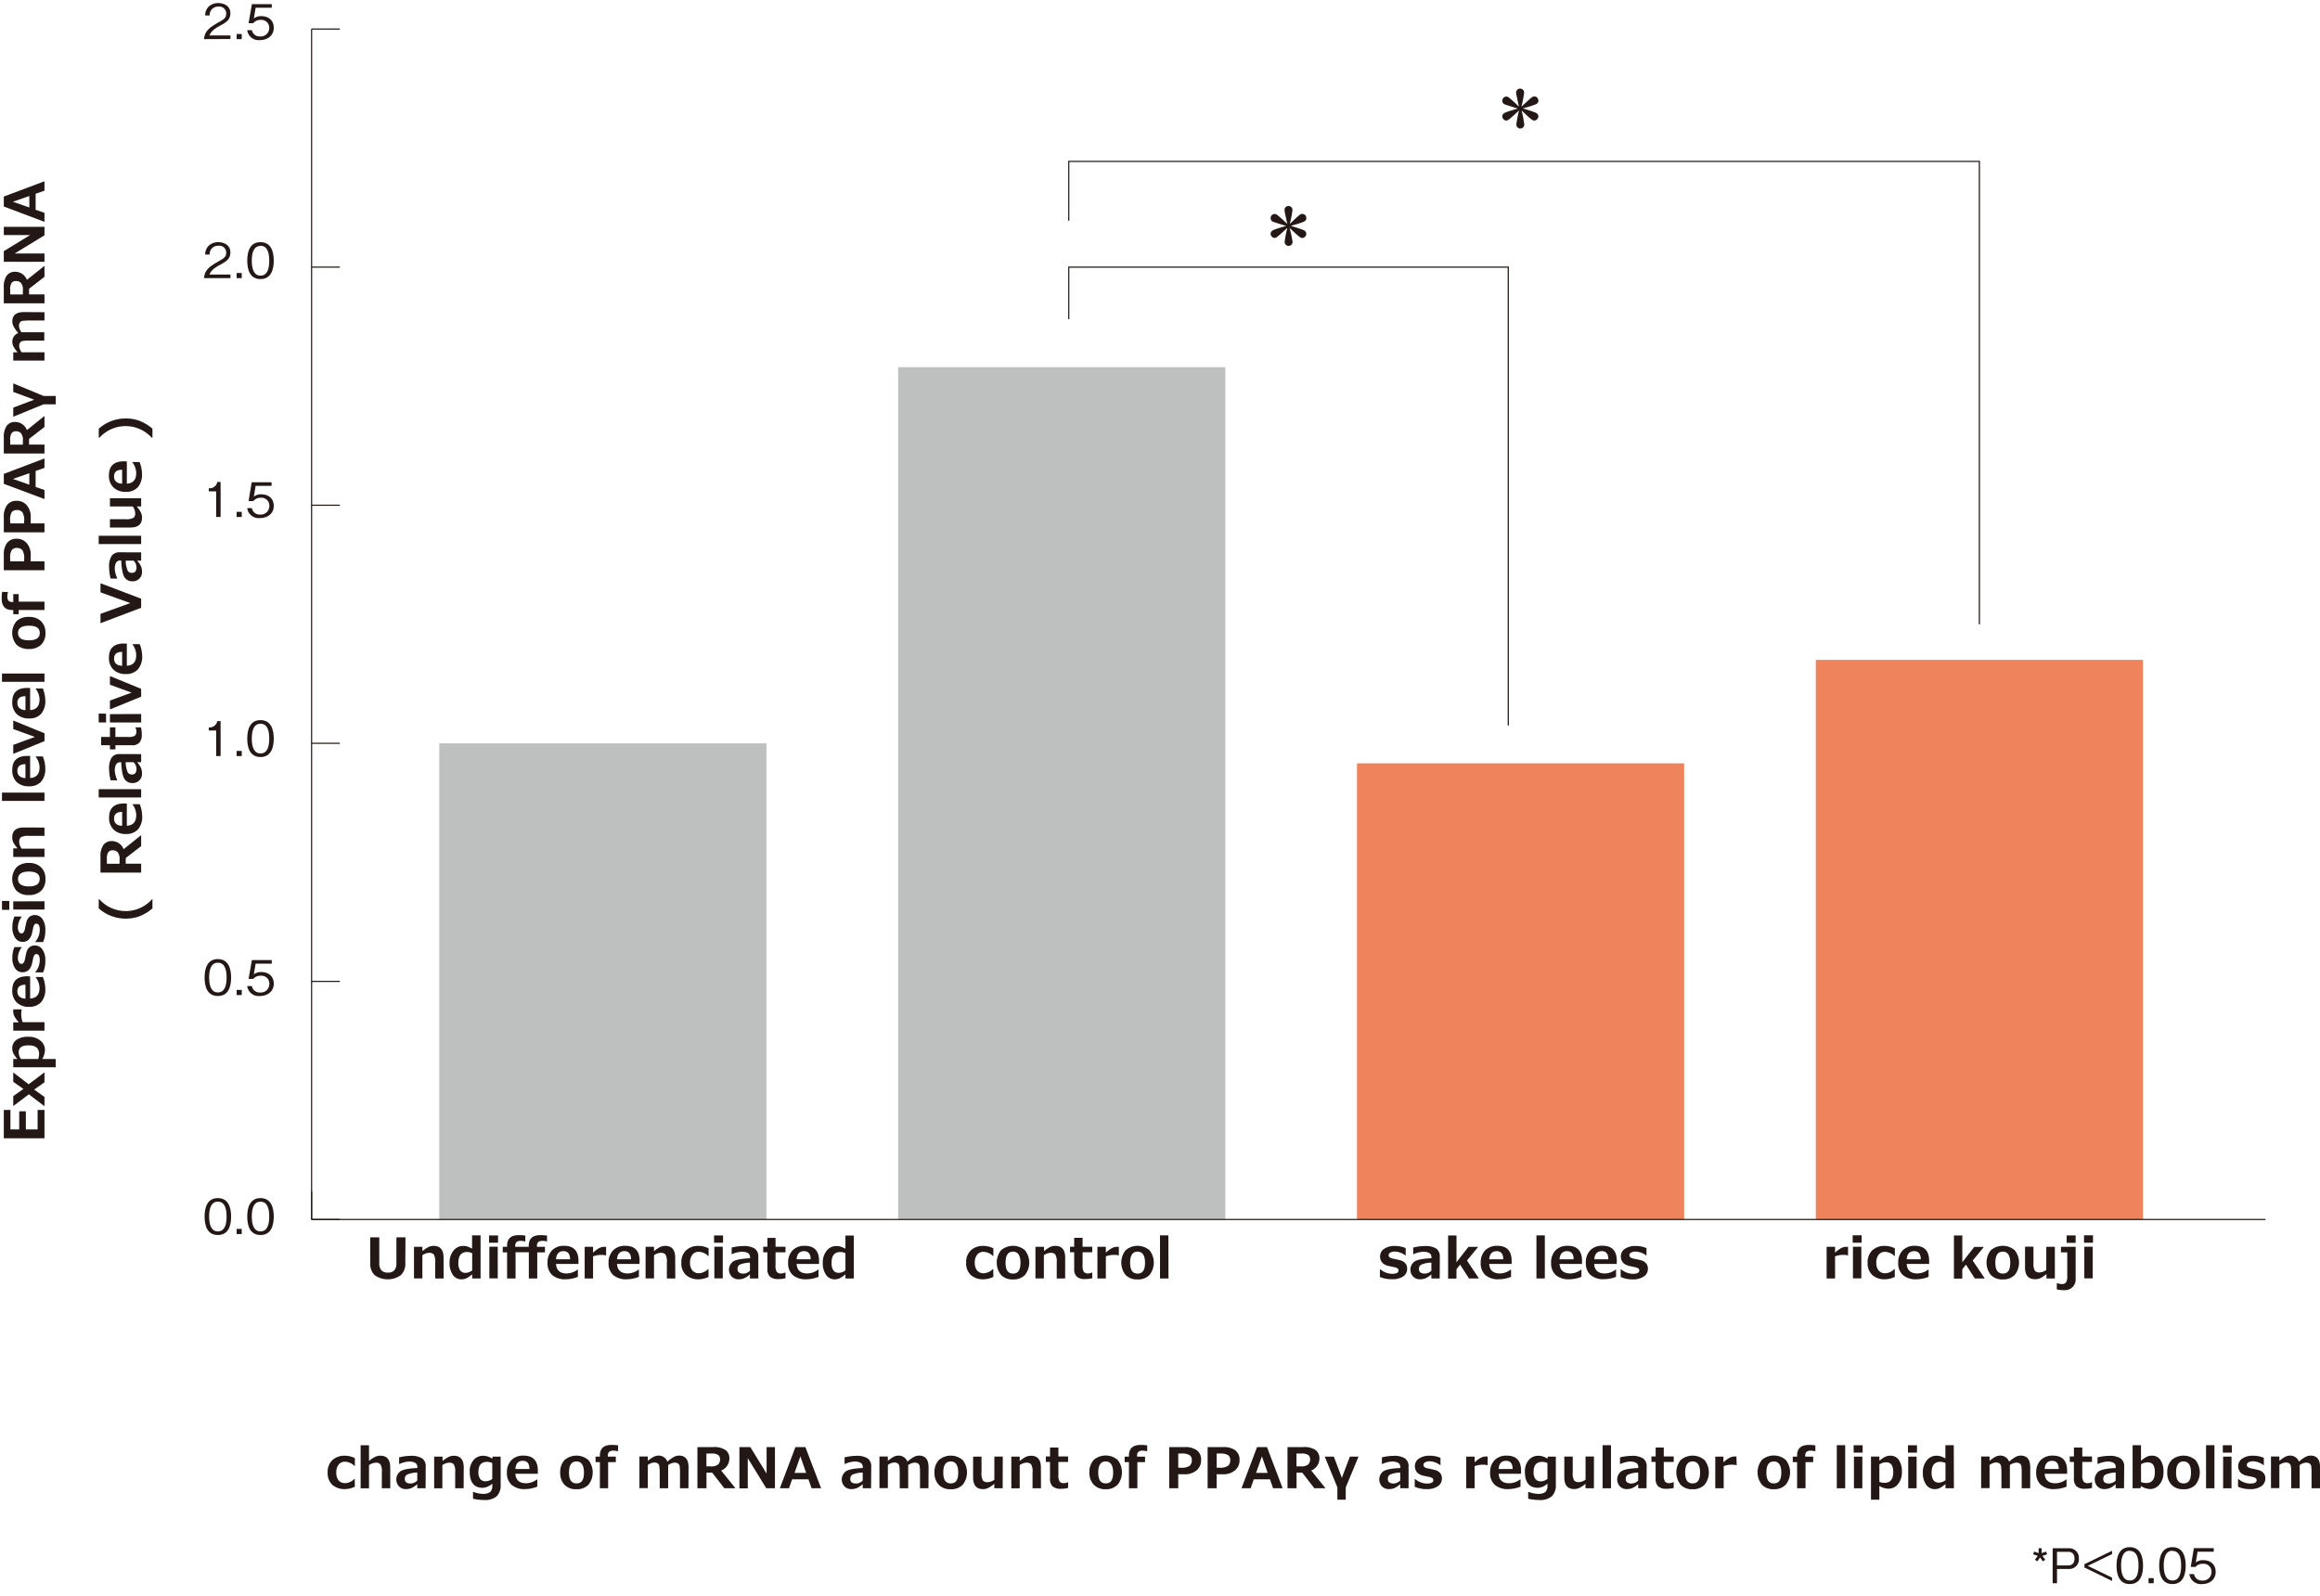 <svg id="レイヤー_1" data-name="レイヤー 1" xmlns="http://www.w3.org/2000/svg" viewBox="0 0 700 481.57"><defs><style>.cls-1{fill:#bebfbf;}.cls-2{fill:#ee835c;}.cls-3{fill:#231815;}</style></defs><rect class="cls-1" x="132.54" y="224.3" width="98.72" height="143.69"/><rect class="cls-1" x="270.99" y="110.8" width="98.72" height="257.19"/><rect class="cls-2" x="409.43" y="230.34" width="98.72" height="137.65"/><rect class="cls-2" x="547.87" y="199.12" width="98.72" height="168.87"/><polygon class="cls-3" points="597.41 188.38 597.05 188.38 597.05 48.88 322.65 48.88 322.65 66.59 322.3 66.59 322.3 48.53 597.41 48.53 597.41 188.38"/><polygon class="cls-3" points="455.26 218.91 454.9 218.91 454.9 80.79 322.65 80.79 322.65 96.3 322.3 96.3 322.3 80.43 455.26 80.43 455.26 218.91"/><rect class="cls-3" x="94.02" y="367.81" width="8.52" height="0.35"/><rect class="cls-3" x="94.02" y="295.97" width="8.52" height="0.35"/><rect class="cls-3" x="94.02" y="224.12" width="8.52" height="0.35"/><rect class="cls-3" x="94.02" y="152.28" width="8.52" height="0.35"/><rect class="cls-3" x="94.02" y="80.43" width="8.52" height="0.35"/><rect class="cls-3" x="93.84" y="359.47" width="0.35" height="8.52"/><rect class="cls-3" x="94.02" y="8.59" width="8.52" height="0.35"/><rect class="cls-3" x="94.02" y="367.81" width="589.52" height="0.35"/><rect class="cls-3" x="93.84" y="8.77" width="0.35" height="359.22"/><path class="cls-3" d="M65.73,372.67c-3.24,0-4-2.91-4-5.57s.77-5.57,4-5.57,4,2.93,4,5.57S69,372.67,65.73,372.67Zm0-10.06c-2.07,0-2.63,2.11-2.63,4.49s.61,4.48,2.63,4.48,2.64-2,2.64-4.48S67.77,362.61,65.73,362.61Z"/><path class="cls-3" d="M71.4,372.38v-1.55h1.54v1.55Z"/><path class="cls-3" d="M78.6,372.67c-3.24,0-4-2.91-4-5.57s.77-5.57,4-5.57,4,2.93,4,5.57S81.84,372.67,78.6,372.67Zm0-10.06c-2.07,0-2.63,2.11-2.63,4.49s.61,4.48,2.63,4.48,2.64-2,2.64-4.48S80.64,362.61,78.6,362.61Z"/><path class="cls-3" d="M65.73,300.55c-3.24,0-4-2.9-4-5.57s.77-5.57,4-5.57,4,2.94,4,5.57S69,300.55,65.73,300.55Zm0-10.05c-2.07,0-2.63,2.11-2.63,4.48s.61,4.49,2.63,4.49,2.64-2,2.64-4.49S67.77,290.5,65.73,290.5Z"/><path class="cls-3" d="M71.4,300.26v-1.54h1.54v1.54Z"/><path class="cls-3" d="M78.43,300.55a3.49,3.49,0,0,1-3.84-3H76a2.35,2.35,0,0,0,2.46,1.94,2.58,2.58,0,0,0,2.81-2.59,2.36,2.36,0,0,0-2.57-2.47,2.82,2.82,0,0,0-2.27.95H75L76,289.7h6v1.09H77.13L76.59,294a3.53,3.53,0,0,1,2.26-.68c2.15,0,3.75,1.23,3.75,3.55S80.67,300.55,78.43,300.55Z"/><path class="cls-3" d="M65.22,228.15v-7.72H63v-.94a2.32,2.32,0,0,0,2.56-1.9h1v10.56Z"/><path class="cls-3" d="M71.4,228.15V226.6h1.54v1.55Z"/><path class="cls-3" d="M78.6,228.44c-3.24,0-4-2.91-4-5.57s.77-5.57,4-5.57,4,2.94,4,5.57S81.84,228.44,78.6,228.44Zm0-10.05c-2.07,0-2.63,2.11-2.63,4.48s.61,4.49,2.63,4.49,2.64-2,2.64-4.49S80.64,218.39,78.6,218.39Z"/><path class="cls-3" d="M65.22,156v-7.73H63v-.94a2.31,2.31,0,0,0,2.56-1.89h1V156Z"/><path class="cls-3" d="M71.4,156v-1.55h1.54V156Z"/><path class="cls-3" d="M78.43,156.33a3.49,3.49,0,0,1-3.84-3H76a2.35,2.35,0,0,0,2.46,1.94,2.58,2.58,0,0,0,2.81-2.59,2.37,2.37,0,0,0-2.57-2.48,2.8,2.8,0,0,0-2.27,1H75l.94-5.67h6v1.08H77.13l-.54,3.23a3.53,3.53,0,0,1,2.26-.68c2.15,0,3.75,1.23,3.75,3.54S80.67,156.33,78.43,156.33Z"/><path class="cls-3" d="M61.55,83.92c.22-2.51,1.77-3.57,4.41-5.07,1.58-.9,2.29-1.29,2.29-2.62a2.06,2.06,0,0,0-2.34-2.07,2.48,2.48,0,0,0-2.64,2.66H61.9a3.86,3.86,0,0,1,.94-2.55,4.17,4.17,0,0,1,3-1.2c1.5,0,3.67.7,3.67,3.09,0,1.86-1.08,2.66-3,3.69-2.67,1.41-3,2.32-3.32,3h6.34v1.08Z"/><path class="cls-3" d="M71.4,83.92V82.38h1.54v1.54Z"/><path class="cls-3" d="M78.6,84.21c-3.24,0-4-2.9-4-5.57s.77-5.57,4-5.57,4,2.94,4,5.57S81.84,84.21,78.6,84.21Zm0-10c-2.07,0-2.63,2.11-2.63,4.48s.61,4.49,2.63,4.49,2.64-2,2.64-4.49S80.64,74.16,78.6,74.16Z"/><path class="cls-3" d="M61.55,11.81c.22-2.52,1.77-3.57,4.41-5.08,1.58-.89,2.29-1.29,2.29-2.62A2.07,2.07,0,0,0,65.91,2a2.49,2.49,0,0,0-2.64,2.67H61.9a3.84,3.84,0,0,1,.94-2.55,4.17,4.17,0,0,1,3-1.2c1.5,0,3.67.7,3.67,3.08,0,1.87-1.08,2.66-3,3.69-2.67,1.42-3,2.33-3.32,3h6.34v1.08Z"/><path class="cls-3" d="M71.4,11.81V10.26h1.54v1.55Z"/><path class="cls-3" d="M78.43,12.1a3.49,3.49,0,0,1-3.84-3H76A2.35,2.35,0,0,0,78.43,11a2.58,2.58,0,0,0,2.81-2.59A2.37,2.37,0,0,0,78.67,6a2.83,2.83,0,0,0-2.27,1H75L76,1.25h6V2.33H77.13l-.54,3.23a3.53,3.53,0,0,1,2.26-.68c2.15,0,3.75,1.23,3.75,3.55S80.67,12.1,78.43,12.1Z"/><path class="cls-3" d="M616.25,469.48l.85,1.17-.71.5-.85-1.17-.86,1.17-.69-.5.85-1.17-1.37-.45.26-.83,1.37.45v-1.46H616v1.46l1.38-.45.27.83Z"/><path class="cls-3" d="M624.25,473.44h-3.6v4.31h-1.31V467.19h4.91a2.92,2.92,0,0,1,3,3.15A2.89,2.89,0,0,1,624.25,473.44Zm-.15-5.17h-3.45v4.1h3.45c1.34,0,1.83-1,1.83-2.06C625.93,469.07,625.32,468.27,624.1,468.27Z"/><path class="cls-3" d="M628.92,473v-1l8.34-4.05v1l-7.33,3.55,7.33,3.56v1Z"/><path class="cls-3" d="M642.61,478c-3.24,0-4-2.91-4-5.57s.77-5.57,4-5.57,4,2.94,4,5.57S645.85,478,642.61,478Zm0-10.06c-2.07,0-2.63,2.12-2.63,4.49s.6,4.49,2.63,4.49,2.63-2,2.63-4.49S644.65,468,642.61,468Z"/><path class="cls-3" d="M648.27,477.75V476.2h1.55v1.55Z"/><path class="cls-3" d="M655.48,478c-3.24,0-4-2.91-4-5.57s.77-5.57,4-5.57,4,2.94,4,5.57S658.72,478,655.48,478Zm0-10.06c-2.07,0-2.63,2.12-2.63,4.49s.6,4.49,2.63,4.49,2.63-2,2.63-4.49S657.52,468,655.48,468Z"/><path class="cls-3" d="M664.43,478a3.49,3.49,0,0,1-3.84-3H662a2.35,2.35,0,0,0,2.46,1.94,2.58,2.58,0,0,0,2.8-2.59,2.35,2.35,0,0,0-2.56-2.47,2.82,2.82,0,0,0-2.27.95H661l.94-5.67h6v1.08h-4.88l-.54,3.23a3.53,3.53,0,0,1,2.26-.68c2.15,0,3.74,1.23,3.74,3.55S666.67,478,664.43,478Z"/><path class="cls-3" d="M392.07,64.9a1.4,1.4,0,0,1,.91-.36,1.25,1.25,0,0,1,1.17,1.29c0,.82-.69,1.07-1.4,1.32-1.58.54-2.36.75-3.3,1,.91.27,3,.91,3.79,1.26a1.3,1.3,0,0,1,.91,1.13A1.32,1.32,0,0,1,393,71.82c-.48,0-.92-.31-1.91-1.19-.76-.68-1.35-1.26-2-1.86A34.76,34.76,0,0,1,390,73a1.2,1.2,0,0,1-2.4,0,36.43,36.43,0,0,1,.83-4.25c-1.18,1.09-2.49,2.28-3,2.66a1.39,1.39,0,0,1-.89.39,1.3,1.3,0,0,1-1.16-1.29c0-.82.92-1.14,1.43-1.33,1.26-.43,1.78-.59,3.27-1-1.29-.38-3.21-1-3.85-1.22a1.18,1.18,0,0,1-.85-1.11,1.25,1.25,0,0,1,1.16-1.29c.52,0,.66.13,2,1.29.74.65,1,.87,1.86,1.73-.19-.92-.51-2.4-.7-3.32a4.59,4.59,0,0,1-.13-.94,1.17,1.17,0,0,1,1.2-1.16,1.18,1.18,0,0,1,1.2,1.19,27.11,27.11,0,0,1-.82,4.23C389.51,67.22,391.49,65.34,392.07,64.9Z"/><path class="cls-3" d="M462.08,29.46a1.42,1.42,0,0,1,.91-.36,1.25,1.25,0,0,1,1.18,1.29c0,.82-.7,1.07-1.41,1.32-1.57.54-2.36.75-3.3,1,.92.27,3,.91,3.79,1.26a1.29,1.29,0,0,1,.92,1.13A1.32,1.32,0,0,1,463,36.38c-.48,0-.91-.31-1.91-1.19-.75-.68-1.35-1.26-2-1.86a32.9,32.9,0,0,1,.82,4.25,1.2,1.2,0,0,1-2.4,0,36.43,36.43,0,0,1,.83-4.25c-1.18,1.1-2.49,2.28-3,2.66a1.42,1.42,0,0,1-.9.39,1.3,1.3,0,0,1-1.16-1.29c0-.82.93-1.14,1.43-1.33,1.26-.43,1.78-.59,3.27-1-1.29-.38-3.21-1-3.85-1.22a1.19,1.19,0,0,1-.85-1.11,1.26,1.26,0,0,1,1.16-1.29c.52,0,.66.13,2,1.29.73.65.95.87,1.85,1.74-.19-.93-.51-2.41-.7-3.33a4.59,4.59,0,0,1-.13-.94,1.17,1.17,0,0,1,1.2-1.16,1.18,1.18,0,0,1,1.2,1.19,27.37,27.37,0,0,1-.82,4.24C459.52,31.78,461.5,29.9,462.08,29.46Z"/><path class="cls-3" d="M13.42,334.93v8.55H1.15v-8.55h2v5.88H5.8v-5.47h2v5.47h3.55v-5.88Z"/><path class="cls-3" d="M13.42,323.58v3l-3.12,2.21L13.42,331v2.81l-4.71-3.6L4,333.76v-3l3.06-2.17L4,326.44v-2.83l4.65,3.58Z"/><path class="cls-3" d="M12.75,319.56h4.06v2.5H4v-2.5H5.25A8.19,8.19,0,0,1,4,317.78a3.6,3.6,0,0,1-.3-1.46A3,3,0,0,1,5,313.76a6,6,0,0,1,3.55-.91A5.46,5.46,0,0,1,12.17,314a3.59,3.59,0,0,1,1.39,2.88A5.63,5.63,0,0,1,12.75,319.56Zm-6.42,0h5.19a4,4,0,0,0,.27-1.52c0-1.74-1-2.6-3.15-2.6s-3,.72-3,2.17A3.71,3.71,0,0,0,6.33,319.56Z"/><path class="cls-3" d="M6.53,304.59v.08A6,6,0,0,0,6.41,306a6.87,6.87,0,0,0,.42,2.44h6.59V311H4v-2.5H5.7a8.64,8.64,0,0,1-1.39-1.89A3.3,3.3,0,0,1,4,305.12c0-.13,0-.31,0-.53Z"/><path class="cls-3" d="M9.09,294.64v6.68q2.84-.17,2.84-3.21a5.48,5.48,0,0,0-1.16-3.21v-.09h2.16a10,10,0,0,1,.74,3.6,5.82,5.82,0,0,1-1.26,4,4.67,4.67,0,0,1-3.64,1.4,5.09,5.09,0,0,1-3.72-1.32,4.87,4.87,0,0,1-1.35-3.64c0-2.84,1.5-4.25,4.51-4.25Zm-1.41,2.5c-1.63,0-2.44.68-2.44,2s.81,2.12,2.44,2.21Z"/><path class="cls-3" d="M13,293.43H10.66v-.1A5.58,5.58,0,0,0,12,289.79c0-1.27-.35-1.89-1-1.89a.71.71,0,0,0-.63.29,3.19,3.19,0,0,0-.39,1.06c-.06.35-.17.85-.32,1.5A4.26,4.26,0,0,1,9,292.29a2.37,2.37,0,0,1-.94.82,2.9,2.9,0,0,1-1.28.27,2.61,2.61,0,0,1-2.23-1.19A5.37,5.37,0,0,1,3.73,289a7.94,7.94,0,0,1,.63-3.22H6.55v.07A5.54,5.54,0,0,0,5.39,289a2.8,2.8,0,0,0,.29,1.32.85.85,0,0,0,.73.52.8.8,0,0,0,.72-.32,3.55,3.55,0,0,0,.41-1.11c.12-.65.26-1.31.43-2a3,3,0,0,1,.89-1.54,2.44,2.44,0,0,1,1.65-.56,2.66,2.66,0,0,1,2.3,1.22,5.52,5.52,0,0,1,.87,3.28A8.52,8.52,0,0,1,13,293.43Z"/><path class="cls-3" d="M13,284.27H10.66v-.1A5.63,5.63,0,0,0,12,280.62c0-1.26-.35-1.89-1-1.89a.74.74,0,0,0-.63.29,3.29,3.29,0,0,0-.39,1.06c-.06.35-.17.85-.32,1.51A4.2,4.2,0,0,1,9,283.12a2.47,2.47,0,0,1-.94.83,2.9,2.9,0,0,1-1.28.27A2.62,2.62,0,0,1,4.59,283a5.37,5.37,0,0,1-.86-3.22,7.89,7.89,0,0,1,.63-3.21H6.55v.06a5.54,5.54,0,0,0-1.16,3.17,2.74,2.74,0,0,0,.29,1.32.86.86,0,0,0,.73.53.81.81,0,0,0,.72-.33,3.48,3.48,0,0,0,.41-1.1c.12-.66.26-1.32.43-2a2.92,2.92,0,0,1,.89-1.53,2.4,2.4,0,0,1,1.65-.57,2.68,2.68,0,0,1,2.3,1.22,5.56,5.56,0,0,1,.87,3.29A8.58,8.58,0,0,1,13,284.27Z"/><path class="cls-3" d="M2.81,271.87v2.68H.6v-2.68Zm10.61.09v2.5H4V272Z"/><path class="cls-3" d="M13.71,265.25a4.73,4.73,0,0,1-1.32,3.57,5.14,5.14,0,0,1-3.68,1.27A5.09,5.09,0,0,1,5,268.8a5.45,5.45,0,0,1,0-7.11,5.13,5.13,0,0,1,3.69-1.28,5.1,5.1,0,0,1,3.68,1.28A4.71,4.71,0,0,1,13.71,265.25Zm-8.27,0c0,1.48,1.09,2.22,3.29,2.22s3.24-.75,3.24-2.25S10.89,263,8.73,263,5.44,263.77,5.44,265.25Z"/><path class="cls-3" d="M13.42,249.72v2.51H8.72a4.22,4.22,0,0,0-2.45.44,1.82,1.82,0,0,0-.48,1.41,3.91,3.91,0,0,0,.73,2h6.9v2.5H4V256H5.31A8.76,8.76,0,0,1,4,254.17a3.56,3.56,0,0,1-.31-1.47q0-3,3.49-3Z"/><path class="cls-3" d="M13.42,239.17v2.5H.6v-2.5Z"/><path class="cls-3" d="M9.09,228.09v6.68q2.84-.17,2.84-3.21a5.48,5.48,0,0,0-1.16-3.21v-.09h2.16a10,10,0,0,1,.74,3.6,5.82,5.82,0,0,1-1.26,4,4.67,4.67,0,0,1-3.64,1.4A5.14,5.14,0,0,1,5.05,236a4.87,4.87,0,0,1-1.35-3.64c0-2.84,1.5-4.25,4.51-4.25Zm-1.41,2.5c-1.63,0-2.44.68-2.44,2s.81,2.12,2.44,2.21Z"/><path class="cls-3" d="M4,217.42l9.43,3.86v2.36L4,227.48v-2.71l6.53-2.4L4,220Z"/><path class="cls-3" d="M9.09,207.59v6.68q2.84-.17,2.84-3.22a5.48,5.48,0,0,0-1.16-3.2v-.09h2.16a10,10,0,0,1,.74,3.59,5.85,5.85,0,0,1-1.26,4.05,4.66,4.66,0,0,1-3.64,1.39,5.13,5.13,0,0,1-3.72-1.31,4.88,4.88,0,0,1-1.35-3.65q0-4.25,4.51-4.24Zm-1.41,2.49c-1.63,0-2.44.69-2.44,2s.81,2.12,2.44,2.21Z"/><path class="cls-3" d="M13.42,203.24v2.5H.6v-2.5Z"/><path class="cls-3" d="M13.71,191a4.73,4.73,0,0,1-1.32,3.57,5.1,5.1,0,0,1-3.68,1.27A5.13,5.13,0,0,1,5,194.55a5.46,5.46,0,0,1,0-7.12,5.12,5.12,0,0,1,3.69-1.27,5.1,5.1,0,0,1,3.68,1.27A4.72,4.72,0,0,1,13.71,191Zm-8.27,0c0,1.49,1.09,2.22,3.29,2.22S12,192.46,12,191s-1.08-2.19-3.24-2.19S5.44,189.51,5.44,191Z"/><path class="cls-3" d="M2.4,178.64v.06a4.38,4.38,0,0,0-.18,1.21,2,2,0,0,0,.35,1.36,1.65,1.65,0,0,0,1.25.38H4v-2.38H5.64v2.29h7.78v2.51H5.64v1.28H4v-1.28H3.66q-3.15,0-3.15-3.47a12.06,12.06,0,0,1,.14-2Z"/><path class="cls-3" d="M9.24,169.39h4.18v2.68H1.15v-4.64a5.74,5.74,0,0,1,1-3.62A3.43,3.43,0,0,1,5,162.57a3.87,3.87,0,0,1,3.11,1.37,5.34,5.34,0,0,1,1.16,3.57Zm-6.16,0H7.29v-.71A4.46,4.46,0,0,0,6.74,166,2.14,2.14,0,0,0,5,165.36a1.74,1.74,0,0,0-1.45.63,4.34,4.34,0,0,0-.49,2.49Z"/><path class="cls-3" d="M9.24,157.94h4.18v2.69H1.15V156a5.78,5.78,0,0,1,1-3.62A3.42,3.42,0,0,1,5,151.13a3.87,3.87,0,0,1,3.11,1.36,5.34,5.34,0,0,1,1.16,3.57Zm-6.16,0H7.29v-.72a4.4,4.4,0,0,0-.55-2.67A2.15,2.15,0,0,0,5,153.91a1.74,1.74,0,0,0-1.45.63,4.36,4.36,0,0,0-.49,2.5Z"/><path class="cls-3" d="M13.42,138.34v2.84l-2.67.93v4.83l2.67.93v2.72L1.15,146v-3Zm-4.57,4.45L3.9,144.52l4.95,1.74Z"/><path class="cls-3" d="M13.42,125.52v3.32l-4.65,3.6v1.71h4.65v2.69H1.15v-4.7a5.92,5.92,0,0,1,.9-3.68,3,3,0,0,1,2.47-1.13,3.8,3.8,0,0,1,3.6,2.45ZM3.08,134.17H6.9V133a3.29,3.29,0,0,0-.58-2.29,2.09,2.09,0,0,0-1.52-.57,1.58,1.58,0,0,0-1.28.54,3.51,3.51,0,0,0-.44,2.12Z"/><path class="cls-3" d="M4,115.69l9.16,3.8h3.66V122H13.15L4,125.75V123l6.32-2.39L4,118.26Z"/><path class="cls-3" d="M13.42,94.21v2.51H8.69A13.27,13.27,0,0,0,7,96.81a1.22,1.22,0,0,0-1,.5,2,2,0,0,0-.27,1.13,4,4,0,0,0,.72,1.82h6.91v2.51H8.69a13.12,13.12,0,0,0-1.69.1,1.28,1.28,0,0,0-.94.51,2,2,0,0,0-.27,1.12,3.8,3.8,0,0,0,.73,1.81h6.9v2.5H4v-2.5H5.31A9.13,9.13,0,0,1,4,104.43a3.23,3.23,0,0,1-.28-1.32,2.75,2.75,0,0,1,1.81-2.62,10,10,0,0,1-1.43-2,3.32,3.32,0,0,1-.38-1.48q0-2.83,3.49-2.84Z"/><path class="cls-3" d="M13.42,80.21v3.32l-4.65,3.6v1.71h4.65v2.69H1.15v-4.7a5.93,5.93,0,0,1,.9-3.68A3,3,0,0,1,4.52,82a3.81,3.81,0,0,1,3.6,2.45ZM3.08,88.86H6.9v-1.2a3.3,3.3,0,0,0-.58-2.3A2.08,2.08,0,0,0,4.8,84.8a1.6,1.6,0,0,0-1.28.53,3.53,3.53,0,0,0-.44,2.12Z"/><path class="cls-3" d="M13.42,68.45V71l-9,5.5h9V79H1.15V75.78l7.92-4.84H1.15V68.45Z"/><path class="cls-3" d="M13.42,54.7v2.84l-2.67.93V63.3l2.67.92v2.72L1.15,62.31v-3ZM8.85,59.14,3.9,60.88l4.95,1.73Z"/><path class="cls-3" d="M46,271.38v2.72a13.34,13.34,0,0,1-3.88,2.37,11.82,11.82,0,0,1-4.23.73,12.15,12.15,0,0,1-8.1-3.1v-2.72H30A10.65,10.65,0,0,0,42.26,274a10.62,10.62,0,0,0,3.54-2.57Z"/><path class="cls-3" d="M42.59,252v3.32l-4.65,3.6v1.71h4.65v2.68H30.32v-4.69a5.94,5.94,0,0,1,.91-3.69,3,3,0,0,1,2.47-1.13,3.81,3.81,0,0,1,3.6,2.45Zm-10.34,8.64h3.82v-1.2a3.27,3.27,0,0,0-.58-2.3,2.09,2.09,0,0,0-1.51-.56,1.58,1.58,0,0,0-1.28.54,3.49,3.49,0,0,0-.45,2.12Z"/><path class="cls-3" d="M38.27,242.49v6.68c1.89-.1,2.83-1.18,2.83-3.21A5.47,5.47,0,0,0,40,242.75v-.09h2.16a10.07,10.07,0,0,1,.74,3.6,5.8,5.8,0,0,1-1.26,4,4.69,4.69,0,0,1-3.65,1.4,5.08,5.08,0,0,1-3.71-1.32,4.82,4.82,0,0,1-1.36-3.64c0-2.84,1.51-4.25,4.52-4.25ZM36.85,245q-2.43,0-2.43,2c0,1.37.81,2.11,2.43,2.2Z"/><path class="cls-3" d="M42.59,238.14v2.5H29.78v-2.5Z"/><path class="cls-3" d="M42.59,227.56V230H41.36a6.74,6.74,0,0,1,1.24,1.86,4.75,4.75,0,0,1,.25,1.52A2.77,2.77,0,0,1,40,236.29a2.74,2.74,0,0,1-2.42-1.21q-.83-1.2-1-5.06h-.26a1.4,1.4,0,0,0-1.28.61,3.78,3.78,0,0,0-.4,2,8,8,0,0,0,.73,2.75v.09h-2a14.9,14.9,0,0,1-.45-3.42,6,6,0,0,1,.77-3.45,2.79,2.79,0,0,1,2.44-1.06ZM40.3,230H37.92a8,8,0,0,0,.63,3.08,1.38,1.38,0,0,0,1.19.62,1.33,1.33,0,0,0,1.12-.43,2.31,2.31,0,0,0,.32-1.35A2.86,2.86,0,0,0,40.3,230Z"/><path class="cls-3" d="M42.54,219.49a9.17,9.17,0,0,1,.24,2.14,3.57,3.57,0,0,1-.72,2.47,3,3,0,0,1-2.33.78H34.82v1.24H33.17v-1.25H30.52v-2.49h2.65v-2.89h1.65v2.89H38.7a3.41,3.41,0,0,0,2-.38,1.63,1.63,0,0,0,.45-1.29,2.56,2.56,0,0,0-.28-1.15v-.07Z"/><path class="cls-3" d="M32,215.36V218H29.78v-2.68Zm10.6.09V218H33.17v-2.5Z"/><path class="cls-3" d="M33.17,204l9.42,3.86v2.37l-9.42,3.84V211.4L39.7,209l-6.53-2.38Z"/><path class="cls-3" d="M38.27,194.21v6.68c1.89-.1,2.83-1.18,2.83-3.21A5.51,5.51,0,0,0,40,194.47v-.09h2.16a10.11,10.11,0,0,1,.74,3.6A5.85,5.85,0,0,1,41.59,202a4.72,4.72,0,0,1-3.65,1.39,5.08,5.08,0,0,1-3.71-1.32,4.82,4.82,0,0,1-1.36-3.64q0-4.25,4.52-4.25Zm-1.42,2.5q-2.43,0-2.43,2c0,1.38.81,2.11,2.43,2.2Z"/><path class="cls-3" d="M30.32,176l12.27,4.66v2.74l-12.27,4.65v-2.82l9-3.25-9-3.24Z"/><path class="cls-3" d="M42.59,166.68v2.49H41.36A6.46,6.46,0,0,1,42.6,171a4.69,4.69,0,0,1,.25,1.51A2.76,2.76,0,0,1,40,175.41a2.75,2.75,0,0,1-2.42-1.2q-.83-1.2-1-5.07h-.26a1.42,1.42,0,0,0-1.28.61,3.8,3.8,0,0,0-.4,2,7.94,7.94,0,0,0,.73,2.75v.09h-2a14.83,14.83,0,0,1-.45-3.42,5.89,5.89,0,0,1,.77-3.44,2.8,2.8,0,0,1,2.44-1.07Zm-2.29,2.49H37.92a7.93,7.93,0,0,0,.63,3.07,1.35,1.35,0,0,0,1.19.62,1.3,1.3,0,0,0,1.12-.43,2.31,2.31,0,0,0,.32-1.35A2.84,2.84,0,0,0,40.3,169.17Z"/><path class="cls-3" d="M42.59,161.68v2.5H29.78v-2.5Z"/><path class="cls-3" d="M42.59,150.34v2.49H41.27a9.78,9.78,0,0,1,1.26,1.86,3.71,3.71,0,0,1,.33,1.49q0,3-3.5,3H33.17v-2.52h4.69a4.28,4.28,0,0,0,2.46-.43,1.78,1.78,0,0,0,.47-1.4,3.82,3.82,0,0,0-.73-2H33.17v-2.49Z"/><path class="cls-3" d="M38.27,139.25v6.69q2.83-.16,2.83-3.22a5.46,5.46,0,0,0-1.15-3.2v-.09h2.16a10,10,0,0,1,.74,3.59,5.85,5.85,0,0,1-1.26,4,4.68,4.68,0,0,1-3.65,1.39,5.08,5.08,0,0,1-3.71-1.32,4.81,4.81,0,0,1-1.36-3.63q0-4.26,4.52-4.26Zm-1.42,2.5q-2.43,0-2.43,2c0,1.38.81,2.12,2.43,2.21Z"/><path class="cls-3" d="M46,129.37v2.72H45.8a10.75,10.75,0,0,0-3.55-2.58A10.64,10.64,0,0,0,30,132.09h-.2v-2.72a12.15,12.15,0,0,1,8.1-3.1,11.89,11.89,0,0,1,4.21.72A13.38,13.38,0,0,1,46,129.37Z"/><path class="cls-3" d="M122.29,381.13a4.68,4.68,0,0,1-1.38,3.68,6.86,6.86,0,0,1-7.84,0,4.69,4.69,0,0,1-1.36-3.66v-7.78h2.73v7.7a3.26,3.26,0,0,0,.63,2.24,2.46,2.46,0,0,0,1.92.7,2.52,2.52,0,0,0,2-.69,3.3,3.3,0,0,0,.62-2.23v-7.72h2.73Z"/><path class="cls-3" d="M133.86,385.78h-2.55V381a4.32,4.32,0,0,0-.44-2.48,1.85,1.85,0,0,0-1.43-.48,3.93,3.93,0,0,0-2,.73v7h-2.53v-9.55h2.53v1.33a9.6,9.6,0,0,1,1.9-1.28,3.66,3.66,0,0,1,1.49-.32q3,0,3,3.54Z"/><path class="cls-3" d="M145,385.78h-2.53v-1.26a8.32,8.32,0,0,1-1.86,1.27,3.56,3.56,0,0,1-1.35.25,3.07,3.07,0,0,1-2.61-1.33,6,6,0,0,1-1-3.63,5.56,5.56,0,0,1,1.18-3.69,3.65,3.65,0,0,1,2.93-1.43,4.56,4.56,0,0,1,1.14.14,8.76,8.76,0,0,1,1.54.68v-4H145Zm-2.53-2.45v-5.17a3.85,3.85,0,0,0-1.53-.36c-1.76,0-2.64,1.07-2.64,3.22a3.93,3.93,0,0,0,.55,2.35,2,2,0,0,0,1.7.72A3.42,3.42,0,0,0,142.49,383.33Z"/><path class="cls-3" d="M150.27,375h-2.71V372.8h2.71Zm-.09,10.75h-2.53v-9.55h2.53Z"/><path class="cls-3" d="M165.06,374.62H165a4.45,4.45,0,0,0-1.22-.18,2.07,2.07,0,0,0-1.38.35,1.65,1.65,0,0,0-.38,1.27v.17h2.41v1.67H162.1v7.88h-2.54v-7.91h-4v7.91H153V377.9h-1.31v-1.67H153v-.33q0-3.19,3.51-3.19a11.39,11.39,0,0,1,2,.14v1.77h-.07a4.51,4.51,0,0,0-1.22-.18,2.07,2.07,0,0,0-1.38.35,1.65,1.65,0,0,0-.38,1.27v.17h4.08v-.33q0-3.19,3.51-3.19a11.39,11.39,0,0,1,2,.14Z"/><path class="cls-3" d="M174.54,381.4h-6.77c.1,1.91,1.19,2.87,3.25,2.87a5.56,5.56,0,0,0,3.25-1.17h.09v2.19a10.06,10.06,0,0,1-3.64.74,5.92,5.92,0,0,1-4.1-1.27,4.73,4.73,0,0,1-1.41-3.69,5.16,5.16,0,0,1,1.34-3.77,4.9,4.9,0,0,1,3.68-1.37q4.31,0,4.31,4.58ZM172,380c0-1.64-.69-2.46-2-2.46s-2.14.82-2.23,2.46Z"/><path class="cls-3" d="M182.87,378.81h-.09a5.56,5.56,0,0,0-1.37-.13,6.82,6.82,0,0,0-2.47.43v6.67h-2.53v-9.55h2.53V378a8.78,8.78,0,0,1,1.91-1.41,3.55,3.55,0,0,1,1.48-.35h.54Z"/><path class="cls-3" d="M192.94,381.4h-6.77q.17,2.87,3.26,2.87a5.56,5.56,0,0,0,3.25-1.17h.09v2.19a10.11,10.11,0,0,1-3.65.74,5.89,5.89,0,0,1-4.09-1.27,4.74,4.74,0,0,1-1.42-3.69A5.2,5.2,0,0,1,185,377.3a4.93,4.93,0,0,1,3.69-1.37q4.31,0,4.3,4.58ZM190.41,380c0-1.64-.69-2.46-2-2.46s-2.14.82-2.24,2.46Z"/><path class="cls-3" d="M203.75,385.78h-2.54V381a4.32,4.32,0,0,0-.44-2.48,1.89,1.89,0,0,0-1.44-.48,3.87,3.87,0,0,0-2,.73v7h-2.54v-9.55h2.54v1.33a9.32,9.32,0,0,1,1.9-1.28,3.66,3.66,0,0,1,1.49-.32q3,0,3,3.54Z"/><path class="cls-3" d="M213.78,385.31a7.12,7.12,0,0,1-2.89.72,5.55,5.55,0,0,1-3.91-1.29,4.77,4.77,0,0,1-1.4-3.7A4.88,4.88,0,0,1,207,377.3a5.33,5.33,0,0,1,3.8-1.34,6.51,6.51,0,0,1,3,.74V379h-.13a4.17,4.17,0,0,0-2.76-1.26,2.37,2.37,0,0,0-2,.87,3.69,3.69,0,0,0-.71,2.4,3.55,3.55,0,0,0,.71,2.37,2.52,2.52,0,0,0,2,.82,4,4,0,0,0,2.72-1.26h.13Z"/><path class="cls-3" d="M218.16,375h-2.71V372.8h2.71Zm-.09,10.75h-2.53v-9.55h2.53Z"/><path class="cls-3" d="M228.8,385.78h-2.52v-1.25a6.43,6.43,0,0,1-1.89,1.25,4.55,4.55,0,0,1-1.53.25,2.84,2.84,0,0,1-2.08-.81,3.06,3.06,0,0,1,.39-4.54q1.22-.82,5.13-1v-.25a1.45,1.45,0,0,0-.61-1.31,3.93,3.93,0,0,0-2.05-.4,8.23,8.23,0,0,0-2.79.74h-.09v-2a14.8,14.8,0,0,1,3.46-.46,6.17,6.17,0,0,1,3.5.77,2.89,2.89,0,0,1,1.08,2.48Zm-2.52-2.33V381a8.15,8.15,0,0,0-3.12.64,1.38,1.38,0,0,0-.63,1.2A1.32,1.32,0,0,0,223,384a2.29,2.29,0,0,0,1.37.32A2.85,2.85,0,0,0,226.28,383.45Z"/><path class="cls-3" d="M237,385.72a8.9,8.9,0,0,1-2.17.25,3.64,3.64,0,0,1-2.5-.73,3.08,3.08,0,0,1-.79-2.36v-5h-1.26v-1.67h1.27v-2.68H234v2.68H237v1.67H234v3.94a3.36,3.36,0,0,0,.39,2,1.64,1.64,0,0,0,1.3.46,2.59,2.59,0,0,0,1.16-.29H237Z"/><path class="cls-3" d="M247.13,381.4h-6.77q.16,2.87,3.25,2.87a5.54,5.54,0,0,0,3.25-1.17h.1v2.19a10.15,10.15,0,0,1-3.65.74,5.92,5.92,0,0,1-4.1-1.27,4.73,4.73,0,0,1-1.41-3.69,5.2,5.2,0,0,1,1.34-3.77,4.92,4.92,0,0,1,3.68-1.37q4.31,0,4.31,4.58ZM244.59,380c0-1.64-.68-2.46-2-2.46s-2.14.82-2.23,2.46Z"/><path class="cls-3" d="M257.62,385.78h-2.53v-1.26a8.55,8.55,0,0,1-1.87,1.27,3.51,3.51,0,0,1-1.34.25,3.07,3.07,0,0,1-2.62-1.33,6,6,0,0,1-1-3.63,5.56,5.56,0,0,1,1.18-3.69A3.66,3.66,0,0,1,252.4,376a4.45,4.45,0,0,1,1.14.14,9.11,9.11,0,0,1,1.55.68v-4h2.53Zm-2.53-2.45v-5.17a3.89,3.89,0,0,0-1.54-.36c-1.76,0-2.64,1.07-2.64,3.22a4,4,0,0,0,.55,2.35,2,2,0,0,0,1.7.72A3.42,3.42,0,0,0,255.09,383.33Z"/><path class="cls-3" d="M299.72,385.3a7,7,0,0,1-2.9.73,5.57,5.57,0,0,1-3.91-1.29,4.82,4.82,0,0,1-1.4-3.7,4.92,4.92,0,0,1,1.42-3.75,5.31,5.31,0,0,1,3.79-1.33,6.64,6.64,0,0,1,3,.73V379h-.13a4.24,4.24,0,0,0-2.77-1.25,2.4,2.4,0,0,0-2,.86,3.72,3.72,0,0,0-.7,2.41,3.55,3.55,0,0,0,.71,2.37,2.51,2.51,0,0,0,2,.82,4,4,0,0,0,2.72-1.26h.13Z"/><path class="cls-3" d="M305.65,386.07a4.73,4.73,0,0,1-3.61-1.34,6,6,0,0,1,0-7.46,5.52,5.52,0,0,1,7.21,0,6,6,0,0,1,0,7.46A4.76,4.76,0,0,1,305.65,386.07Zm0-8.38c-1.5,0-2.25,1.12-2.25,3.35s.76,3.27,2.28,3.27,2.22-1.09,2.22-3.27S307.15,377.69,305.65,377.69Z"/><path class="cls-3" d="M321.38,385.78h-2.54V381a4.32,4.32,0,0,0-.44-2.48,1.89,1.89,0,0,0-1.44-.48,3.87,3.87,0,0,0-2,.73v7h-2.54v-9.55H315v1.33a8.54,8.54,0,0,1,1.9-1.28,3.63,3.63,0,0,1,1.49-.32q3,0,3,3.54Z"/><path class="cls-3" d="M329.56,385.72a9.28,9.28,0,0,1-2.16.24,3.62,3.62,0,0,1-2.5-.72,3.09,3.09,0,0,1-.79-2.37v-5h-1.26v-1.67h1.26v-2.68h2.53v2.68h2.92v1.67h-2.92v3.93a3.47,3.47,0,0,0,.38,2,1.63,1.63,0,0,0,1.31.47,2.59,2.59,0,0,0,1.16-.29h.07Z"/><path class="cls-3" d="M337.58,378.81h-.08a5.54,5.54,0,0,0-1.37-.14,7,7,0,0,0-2.47.43v6.68h-2.54v-9.55h2.54V378a8.78,8.78,0,0,1,1.91-1.41,3.39,3.39,0,0,1,1.48-.36l.53,0Z"/><path class="cls-3" d="M343.23,386.07a4.75,4.75,0,0,1-3.61-1.34,6,6,0,0,1,0-7.46,5.52,5.52,0,0,1,7.21,0,6,6,0,0,1,0,7.46A4.75,4.75,0,0,1,343.23,386.07Zm0-8.38c-1.5,0-2.25,1.12-2.25,3.35s.76,3.27,2.28,3.27,2.22-1.09,2.22-3.27S344.73,377.69,343.23,377.69Z"/><path class="cls-3" d="M352.56,385.78H350v-13h2.53Z"/><path class="cls-3" d="M416.35,385.33V383h.1a5.65,5.65,0,0,0,3.6,1.38c1.28,0,1.91-.35,1.91-1a.77.77,0,0,0-.29-.64,3.12,3.12,0,0,0-1.08-.39c-.35-.06-.86-.17-1.52-.32a4.56,4.56,0,0,1-1.56-.62,2.53,2.53,0,0,1-.83-1,2.92,2.92,0,0,1-.28-1.29,2.68,2.68,0,0,1,1.22-2.27,5.47,5.47,0,0,1,3.25-.87,8.1,8.1,0,0,1,3.26.64v2.23h-.06a5.57,5.57,0,0,0-3.21-1.18,2.83,2.83,0,0,0-1.34.29.88.88,0,0,0-.53.75.83.83,0,0,0,.33.73,3.47,3.47,0,0,0,1.12.4c.66.12,1.32.27,2,.44a3,3,0,0,1,1.56.9,2.45,2.45,0,0,1,.57,1.67,2.73,2.73,0,0,1-1.23,2.34A5.67,5.67,0,0,1,420,386,8.79,8.79,0,0,1,416.35,385.33Z"/><path class="cls-3" d="M434.39,385.78h-2.51v-1.25a6.43,6.43,0,0,1-1.89,1.25,4.56,4.56,0,0,1-1.54.25,2.82,2.82,0,0,1-2.07-.81,3.06,3.06,0,0,1,.39-4.54q1.22-.82,5.13-1v-.25a1.46,1.46,0,0,0-.62-1.31,3.86,3.86,0,0,0-2-.4,8.23,8.23,0,0,0-2.79.74h-.09v-2a14.73,14.73,0,0,1,3.46-.46,6.19,6.19,0,0,1,3.5.77,2.89,2.89,0,0,1,1.07,2.48Zm-2.51-2.33V381a8.15,8.15,0,0,0-3.12.64,1.38,1.38,0,0,0-.63,1.2,1.32,1.32,0,0,0,.44,1.14,2.29,2.29,0,0,0,1.37.32A2.85,2.85,0,0,0,431.88,383.45Z"/><path class="cls-3" d="M446.23,385.78h-3l-2.68-4.17L439.45,383v2.82h-2.52v-13h2.53v8.06l3.6-4.63H446l-3.38,4.12Z"/><path class="cls-3" d="M456.1,381.4h-6.77c.11,1.91,1.19,2.87,3.26,2.87a5.54,5.54,0,0,0,3.24-1.17h.09v2.19a10.06,10.06,0,0,1-3.64.74,5.92,5.92,0,0,1-4.1-1.27,4.73,4.73,0,0,1-1.41-3.69,5.2,5.2,0,0,1,1.34-3.77,4.92,4.92,0,0,1,3.68-1.37q4.31,0,4.31,4.58ZM453.57,380c0-1.64-.69-2.46-2-2.46s-2.14.82-2.23,2.46Z"/><path class="cls-3" d="M466.11,385.78h-2.53v-13h2.53Z"/><path class="cls-3" d="M477.33,381.4h-6.77q.17,2.87,3.26,2.87a5.56,5.56,0,0,0,3.25-1.17h.09v2.19a10.1,10.1,0,0,1-3.64.74,5.91,5.91,0,0,1-4.1-1.27,4.73,4.73,0,0,1-1.41-3.69,5.2,5.2,0,0,1,1.33-3.77,4.93,4.93,0,0,1,3.69-1.37q4.31,0,4.3,4.58ZM474.8,380c0-1.64-.69-2.46-2-2.46s-2.14.82-2.24,2.46Z"/><path class="cls-3" d="M487.81,381.4H481q.16,2.87,3.25,2.87a5.54,5.54,0,0,0,3.25-1.17h.1v2.19A10.15,10.15,0,0,1,484,386a5.92,5.92,0,0,1-4.1-1.27,4.73,4.73,0,0,1-1.41-3.69,5.2,5.2,0,0,1,1.34-3.77,4.92,4.92,0,0,1,3.68-1.37q4.31,0,4.31,4.58ZM485.28,380c0-1.64-.69-2.46-2-2.46s-2.14.82-2.23,2.46Z"/><path class="cls-3" d="M489,385.33V383h.1a5.65,5.65,0,0,0,3.59,1.38c1.28,0,1.92-.35,1.92-1a.75.75,0,0,0-.3-.64,3.05,3.05,0,0,0-1.07-.39c-.36-.06-.87-.17-1.53-.32a4.5,4.5,0,0,1-1.55-.62,2.47,2.47,0,0,1-.84-1,2.92,2.92,0,0,1-.27-1.29,2.67,2.67,0,0,1,1.21-2.27,5.5,5.5,0,0,1,3.26-.87,8.14,8.14,0,0,1,3.26.64v2.23h-.07a5.52,5.52,0,0,0-3.21-1.18,2.78,2.78,0,0,0-1.33.29.87.87,0,0,0-.54.75.83.83,0,0,0,.33.73,3.67,3.67,0,0,0,1.12.4c.67.12,1.33.27,2,.44a3,3,0,0,1,1.56.9,2.45,2.45,0,0,1,.57,1.67,2.71,2.71,0,0,1-1.24,2.34,5.66,5.66,0,0,1-3.32.87A8.75,8.75,0,0,1,489,385.33Z"/><path class="cls-3" d="M557.6,378.81h-.08a5.54,5.54,0,0,0-1.37-.14,7,7,0,0,0-2.47.43v6.68h-2.54v-9.55h2.54V378a8.78,8.78,0,0,1,1.91-1.41,3.39,3.39,0,0,1,1.48-.36l.53,0Z"/><path class="cls-3" d="M561.7,375H559v-2.24h2.71Zm-.09,10.75h-2.53v-9.55h2.53Z"/><path class="cls-3" d="M571.71,385.3a7,7,0,0,1-2.89.73,5.55,5.55,0,0,1-3.91-1.29,4.78,4.78,0,0,1-1.4-3.7,4.92,4.92,0,0,1,1.41-3.75,5.32,5.32,0,0,1,3.8-1.33,6.63,6.63,0,0,1,3,.73V379h-.13a4.22,4.22,0,0,0-2.76-1.25,2.42,2.42,0,0,0-2,.86,3.78,3.78,0,0,0-.7,2.41,3.55,3.55,0,0,0,.71,2.37,2.51,2.51,0,0,0,2,.82,4,4,0,0,0,2.72-1.26h.13Z"/><path class="cls-3" d="M582.07,381.4H575.3q.16,2.87,3.26,2.87a5.51,5.51,0,0,0,3.25-1.18h.09v2.2a10.11,10.11,0,0,1-3.65.74,5.88,5.88,0,0,1-4.1-1.28,4.71,4.71,0,0,1-1.41-3.68,5.19,5.19,0,0,1,1.34-3.77,4.93,4.93,0,0,1,3.69-1.37c2.87,0,4.3,1.52,4.3,4.58ZM579.54,380c0-1.64-.69-2.46-2-2.46s-2.15.82-2.24,2.46Z"/><path class="cls-3" d="M598.85,385.78h-3l-2.68-4.17L592.07,383v2.82h-2.52v-13h2.53v8.07l3.6-4.63h2.91l-3.38,4.12Z"/><path class="cls-3" d="M604.29,386.07a4.75,4.75,0,0,1-3.61-1.34,6,6,0,0,1,0-7.46,5.52,5.52,0,0,1,7.21,0,6,6,0,0,1,0,7.46A4.76,4.76,0,0,1,604.29,386.07Zm0-8.38c-1.5,0-2.25,1.12-2.25,3.35s.76,3.27,2.28,3.27,2.22-1.09,2.22-3.27S605.79,377.69,604.29,377.69Z"/><path class="cls-3" d="M620,385.78h-2.53v-1.34a9.47,9.47,0,0,1-1.88,1.27A3.64,3.64,0,0,1,614,386q-3,0-3-3.54v-6.27h2.55V381a4.38,4.38,0,0,0,.44,2.49,1.83,1.83,0,0,0,1.42.48,3.81,3.81,0,0,0,2-.74v-7H620Z"/><path class="cls-3" d="M626.27,385.86a3.21,3.21,0,0,1-3.42,3.45,9.24,9.24,0,0,1-2.26-.23V387.2h.13a4.19,4.19,0,0,0,1.37.27,1.52,1.52,0,0,0,1.26-.48,3.22,3.22,0,0,0,.39-1.92V377.9h-1.9v-1.67h4.43Zm0-10.83h-2.71v-2.24h2.71Z"/><path class="cls-3" d="M631.51,375H628.8v-2.24h2.71Zm-.09,10.75h-2.53v-9.55h2.53Z"/><path class="cls-3" d="M107.07,448.62a7.16,7.16,0,0,1-2.9.72,5.57,5.57,0,0,1-3.91-1.29,4.82,4.82,0,0,1-1.4-3.7,4.88,4.88,0,0,1,1.42-3.75,5.34,5.34,0,0,1,3.79-1.33,6.55,6.55,0,0,1,3,.74v2.32h-.14a4.2,4.2,0,0,0-2.76-1.25,2.4,2.4,0,0,0-2,.86,3.74,3.74,0,0,0-.7,2.41,3.55,3.55,0,0,0,.7,2.37,2.52,2.52,0,0,0,2,.82,4,4,0,0,0,2.72-1.26h.14Z"/><path class="cls-3" d="M117.76,449.09h-2.55v-4.76a4.23,4.23,0,0,0-.44-2.48,1.85,1.85,0,0,0-1.43-.48,3.93,3.93,0,0,0-2,.73v7h-2.53v-13h2.53v4.76a9.18,9.18,0,0,1,1.91-1.28,3.63,3.63,0,0,1,1.49-.32q3,0,3,3.54Z"/><path class="cls-3" d="M128.41,449.09H125.9v-1.25a6.65,6.65,0,0,1-1.89,1.25,4.56,4.56,0,0,1-1.54.25,2.84,2.84,0,0,1-2.07-.81,3.06,3.06,0,0,1,.39-4.54c.81-.56,2.52-.9,5.13-1v-.25a1.46,1.46,0,0,0-.62-1.31,3.86,3.86,0,0,0-2-.4,8.23,8.23,0,0,0-2.79.74h-.09v-2a14.73,14.73,0,0,1,3.46-.46,6.11,6.11,0,0,1,3.5.77,2.87,2.87,0,0,1,1.07,2.48Zm-2.51-2.33v-2.41a7.91,7.91,0,0,0-3.12.64,1.38,1.38,0,0,0-.63,1.2,1.33,1.33,0,0,0,.44,1.14,2.29,2.29,0,0,0,1.37.32A2.89,2.89,0,0,0,125.9,446.76Z"/><path class="cls-3" d="M139.89,449.09h-2.55v-4.76a4.23,4.23,0,0,0-.44-2.48,1.85,1.85,0,0,0-1.43-.48,3.93,3.93,0,0,0-2,.73v7H131v-9.55h2.53v1.33a9.45,9.45,0,0,1,1.9-1.28,3.7,3.7,0,0,1,1.49-.32c2,0,3,1.18,3,3.54Z"/><path class="cls-3" d="M151.06,448a4.65,4.65,0,0,1-1.19,3.5,5.39,5.39,0,0,1-3.8,1.13,15.1,15.1,0,0,1-3.35-.38v-2.06h.12a8.77,8.77,0,0,0,2.85.59,3.65,3.65,0,0,0,2.16-.52,2.49,2.49,0,0,0,.68-2.05v-.53a4.52,4.52,0,0,1-2.87,1.27q-3.93,0-3.93-4.88a5.09,5.09,0,0,1,1.14-3.47,3.7,3.7,0,0,1,2.93-1.32,4.74,4.74,0,0,1,2.69.88l.18-.61h2.39Zm-2.53-1.71v-4.81a3.94,3.94,0,0,0-1.55-.36c-1.75,0-2.63,1-2.63,3a3.4,3.4,0,0,0,.55,2.18,2.07,2.07,0,0,0,1.7.68A3.55,3.55,0,0,0,148.53,446.28Z"/><path class="cls-3" d="M162.28,444.71h-6.77q.17,2.87,3.26,2.87a5.59,5.59,0,0,0,3.25-1.17h.09v2.19a10.15,10.15,0,0,1-3.65.74,5.88,5.88,0,0,1-4.1-1.28,4.71,4.71,0,0,1-1.41-3.68,5.19,5.19,0,0,1,1.34-3.77,4.93,4.93,0,0,1,3.69-1.37c2.87,0,4.3,1.52,4.3,4.58Zm-2.53-1.44q0-2.46-2-2.46c-1.39,0-2.14.82-2.23,2.46Z"/><path class="cls-3" d="M173.93,449.38a4.75,4.75,0,0,1-3.61-1.34,5.13,5.13,0,0,1-1.29-3.72,5.19,5.19,0,0,1,1.3-3.74,5.52,5.52,0,0,1,7.21,0,6,6,0,0,1,0,7.46A4.75,4.75,0,0,1,173.93,449.38Zm0-8.38c-1.5,0-2.25,1.12-2.25,3.35s.76,3.27,2.29,3.27,2.22-1.09,2.22-3.27S175.43,441,173.93,441Z"/><path class="cls-3" d="M186.45,437.93h-.06a4.56,4.56,0,0,0-1.22-.18,2,2,0,0,0-1.39.35,1.68,1.68,0,0,0-.38,1.26v.18h2.41v1.67h-2.32v7.88H181v-7.88h-1.3v-1.67H181v-.33q0-3.19,3.52-3.2a12.41,12.41,0,0,1,2,.14Z"/><path class="cls-3" d="M207.72,449.09h-2.55v-4.8a16.25,16.25,0,0,0-.08-1.67,1.29,1.29,0,0,0-.51-1,2.09,2.09,0,0,0-1.15-.26,4,4,0,0,0-1.83.72v7h-2.55v-4.8a13.41,13.41,0,0,0-.1-1.7,1.3,1.3,0,0,0-.52-1,2.06,2.06,0,0,0-1.13-.26,3.71,3.71,0,0,0-1.83.73v7h-2.54v-9.55h2.54v1.33a9.27,9.27,0,0,1,1.9-1.31,3.3,3.3,0,0,1,1.34-.29,2.81,2.81,0,0,1,2.66,1.83,10.57,10.57,0,0,1,2-1.44,3.32,3.32,0,0,1,1.5-.39q2.88,0,2.88,3.54Z"/><path class="cls-3" d="M221.9,449.09h-3.36l-3.65-4.71h-1.73v4.71h-2.73V436.66h4.76a6,6,0,0,1,3.74.92,3,3,0,0,1,1.14,2.49,3.88,3.88,0,0,1-2.48,3.66Zm-8.76-10.48v3.87h1.22a3.29,3.29,0,0,0,2.33-.59,2.1,2.1,0,0,0,.57-1.53,1.59,1.59,0,0,0-.55-1.29,3.46,3.46,0,0,0-2.14-.46Z"/><path class="cls-3" d="M233.82,449.09H231.2L225.62,440v9.12H223.1V436.66h3.29l4.91,8v-8h2.52Z"/><path class="cls-3" d="M247.75,449.09h-2.88l-.94-2.7H239l-.94,2.7h-2.76l4.7-12.43h3Zm-4.51-4.63-1.75-5-1.76,5Z"/><path class="cls-3" d="M262.82,449.09H260.3v-1.25a6.51,6.51,0,0,1-1.89,1.25,4.55,4.55,0,0,1-1.53.25,2.84,2.84,0,0,1-2.08-.81,3.08,3.08,0,0,1,.39-4.54c.81-.56,2.52-.9,5.13-1v-.25a1.45,1.45,0,0,0-.61-1.31,3.93,3.93,0,0,0-2-.4,8.23,8.23,0,0,0-2.79.74h-.09v-2a14.81,14.81,0,0,1,3.47-.46,6.07,6.07,0,0,1,3.49.77,2.85,2.85,0,0,1,1.08,2.48Zm-2.52-2.33v-2.41a8,8,0,0,0-3.12.64,1.39,1.39,0,0,0-.62,1.2,1.33,1.33,0,0,0,.43,1.14,2.29,2.29,0,0,0,1.37.32A2.87,2.87,0,0,0,260.3,446.76Z"/><path class="cls-3" d="M280.14,449.09h-2.55v-4.8a16.25,16.25,0,0,0-.08-1.67,1.29,1.29,0,0,0-.51-1,2.09,2.09,0,0,0-1.15-.26,4,4,0,0,0-1.83.72v7h-2.55v-4.8a13.41,13.41,0,0,0-.1-1.7,1.3,1.3,0,0,0-.52-1,2.06,2.06,0,0,0-1.13-.26,3.71,3.71,0,0,0-1.83.73v7h-2.54v-9.55h2.54v1.33a9.27,9.27,0,0,1,1.9-1.31,3.3,3.3,0,0,1,1.34-.29,2.81,2.81,0,0,1,2.66,1.83,10.57,10.57,0,0,1,2-1.44,3.32,3.32,0,0,1,1.5-.39q2.88,0,2.88,3.54Z"/><path class="cls-3" d="M286.87,449.38a4.75,4.75,0,0,1-3.62-1.34,5.13,5.13,0,0,1-1.29-3.72,5.19,5.19,0,0,1,1.3-3.74,5.52,5.52,0,0,1,7.21,0,6,6,0,0,1,0,7.46A4.74,4.74,0,0,1,286.87,449.38Zm0-8.38c-1.51,0-2.26,1.12-2.26,3.35s.76,3.27,2.29,3.27,2.22-1.09,2.22-3.27S288.36,441,286.87,441Z"/><path class="cls-3" d="M302.53,449.09H300v-1.34a9.19,9.19,0,0,1-1.88,1.27,3.57,3.57,0,0,1-1.51.33q-3,0-3-3.54v-6.27h2.54v4.75a4.36,4.36,0,0,0,.44,2.49,1.85,1.85,0,0,0,1.43.48,3.78,3.78,0,0,0,2-.74v-7h2.54Z"/><path class="cls-3" d="M314.09,449.09h-2.55v-4.76a4.23,4.23,0,0,0-.44-2.48,1.85,1.85,0,0,0-1.43-.48,3.93,3.93,0,0,0-2,.73v7h-2.53v-9.55h2.53v1.33a9.17,9.17,0,0,1,1.9-1.28,3.66,3.66,0,0,1,1.49-.32q3,0,3,3.54Z"/><path class="cls-3" d="M322.27,449a9.36,9.36,0,0,1-2.17.25,3.66,3.66,0,0,1-2.5-.73,3.13,3.13,0,0,1-.79-2.37v-5h-1.25v-1.67h1.26v-2.68h2.52v2.68h2.93v1.67h-2.93v3.93a3.32,3.32,0,0,0,.39,2,1.61,1.61,0,0,0,1.3.47,2.63,2.63,0,0,0,1.17-.29h.07Z"/><path class="cls-3" d="M333.61,449.38A4.75,4.75,0,0,1,330,448a5.13,5.13,0,0,1-1.29-3.72,5.19,5.19,0,0,1,1.3-3.74,5.52,5.52,0,0,1,7.21,0,6,6,0,0,1,0,7.46A4.75,4.75,0,0,1,333.61,449.38Zm0-8.38c-1.5,0-2.25,1.12-2.25,3.35s.76,3.27,2.29,3.27,2.21-1.09,2.21-3.27S335.11,441,333.61,441Z"/><path class="cls-3" d="M346.13,437.93h-.06a4.56,4.56,0,0,0-1.22-.18,2,2,0,0,0-1.39.35,1.68,1.68,0,0,0-.38,1.26v.18h2.41v1.67h-2.32v7.88h-2.54v-7.88h-1.3v-1.67h1.3v-.33q0-3.19,3.51-3.2a12.46,12.46,0,0,1,2,.14Z"/><path class="cls-3" d="M355.5,444.85v4.24h-2.72V436.66h4.7a5.9,5.9,0,0,1,3.67,1,3.44,3.44,0,0,1,1.25,2.89,3.92,3.92,0,0,1-1.38,3.15,5.42,5.42,0,0,1-3.61,1.17Zm0-6.24v4.27h.73a4.48,4.48,0,0,0,2.71-.56,2.18,2.18,0,0,0,.66-1.74,1.76,1.76,0,0,0-.64-1.47,4.42,4.42,0,0,0-2.52-.5Z"/><path class="cls-3" d="M367.1,444.85v4.24h-2.73V436.66h4.71a5.9,5.9,0,0,1,3.67,1,3.47,3.47,0,0,1,1.25,2.89,3.9,3.9,0,0,1-1.39,3.15,5.39,5.39,0,0,1-3.61,1.17Zm0-6.24v4.27h.72a4.44,4.44,0,0,0,2.71-.56,2.15,2.15,0,0,0,.67-1.74,1.76,1.76,0,0,0-.64-1.47,4.46,4.46,0,0,0-2.53-.5Z"/><path class="cls-3" d="M387,449.09h-2.88l-.94-2.7h-4.89l-.94,2.7h-2.76l4.69-12.43h3Zm-4.51-4.63-1.75-5-1.76,5Z"/><path class="cls-3" d="M399.94,449.09h-3.37l-3.65-4.71H391.2v4.71h-2.73V436.66h4.76a6,6,0,0,1,3.73.92,3,3,0,0,1,1.14,2.49,3.86,3.86,0,0,1-2.48,3.66Zm-8.76-10.48v3.87h1.22a3.3,3.3,0,0,0,2.33-.59,2.13,2.13,0,0,0,.56-1.53,1.58,1.58,0,0,0-.54-1.29,3.5,3.5,0,0,0-2.15-.46Z"/><path class="cls-3" d="M409.9,439.54l-3.85,9.28v3.71h-2.53v-3.71l-3.81-9.28h2.74l2.42,6.4,2.42-6.4Z"/><path class="cls-3" d="M425,449.09h-2.52v-1.25a6.5,6.5,0,0,1-1.88,1.25,4.61,4.61,0,0,1-1.54.25,2.84,2.84,0,0,1-2.08-.81,3.08,3.08,0,0,1,.39-4.54c.81-.56,2.52-.9,5.14-1v-.25a1.46,1.46,0,0,0-.62-1.31,3.88,3.88,0,0,0-2.05-.4,8.19,8.19,0,0,0-2.78.74h-.1v-2a14.88,14.88,0,0,1,3.47-.46,6.07,6.07,0,0,1,3.49.77,2.85,2.85,0,0,1,1.08,2.48Zm-2.52-2.33v-2.41a8,8,0,0,0-3.12.64,1.39,1.39,0,0,0-.62,1.2,1.33,1.33,0,0,0,.43,1.14,2.32,2.32,0,0,0,1.38.32A2.87,2.87,0,0,0,422.45,446.76Z"/><path class="cls-3" d="M426.86,448.63v-2.34h.1a5.61,5.61,0,0,0,3.59,1.38c1.28,0,1.91-.35,1.91-1a.74.74,0,0,0-.29-.64,2.94,2.94,0,0,0-1.07-.39l-1.53-.32a4.42,4.42,0,0,1-1.55-.62,2.54,2.54,0,0,1-.84-1,2.92,2.92,0,0,1-.27-1.29,2.67,2.67,0,0,1,1.21-2.27,5.48,5.48,0,0,1,3.26-.87,7.89,7.89,0,0,1,3.25.64v2.23h-.06a5.58,5.58,0,0,0-3.21-1.19,2.74,2.74,0,0,0-1.34.3.87.87,0,0,0-.53.74.82.82,0,0,0,.33.73,3.3,3.3,0,0,0,1.12.41c.66.12,1.33.27,2,.44a3.06,3.06,0,0,1,1.56.9,2.48,2.48,0,0,1,.56,1.67,2.74,2.74,0,0,1-1.23,2.34,5.67,5.67,0,0,1-3.33.87A8.58,8.58,0,0,1,426.86,448.63Z"/><path class="cls-3" d="M448.86,442.12h-.08a5.54,5.54,0,0,0-1.37-.14,7.1,7.1,0,0,0-2.48.43v6.68H442.4v-9.55h2.53v1.73a9,9,0,0,1,1.92-1.41,3.39,3.39,0,0,1,1.48-.36l.53,0Z"/><path class="cls-3" d="M458.94,444.71h-6.77q.16,2.87,3.25,2.87a5.54,5.54,0,0,0,3.25-1.17h.1v2.19a10.15,10.15,0,0,1-3.65.74,5.88,5.88,0,0,1-4.1-1.28,4.71,4.71,0,0,1-1.41-3.68,5.19,5.19,0,0,1,1.34-3.77,4.92,4.92,0,0,1,3.68-1.37c2.87,0,4.31,1.52,4.31,4.58Zm-2.54-1.44c0-1.64-.68-2.46-2-2.46s-2.14.82-2.23,2.46Z"/><path class="cls-3" d="M469.43,448a4.65,4.65,0,0,1-1.19,3.5,5.39,5.39,0,0,1-3.8,1.13,15.1,15.1,0,0,1-3.35-.38v-2.06h.12a8.77,8.77,0,0,0,2.85.59,3.65,3.65,0,0,0,2.16-.52,2.49,2.49,0,0,0,.68-2.05v-.53a4.52,4.52,0,0,1-2.87,1.27q-3.93,0-3.93-4.88a5.09,5.09,0,0,1,1.14-3.47,3.7,3.7,0,0,1,2.93-1.32,4.69,4.69,0,0,1,2.69.88l.18-.61h2.39Zm-2.53-1.71v-4.81a3.94,3.94,0,0,0-1.55-.36c-1.75,0-2.63,1-2.63,3a3.46,3.46,0,0,0,.55,2.18A2.07,2.07,0,0,0,465,447,3.54,3.54,0,0,0,466.9,446.28Z"/><path class="cls-3" d="M480.92,449.09h-2.54v-1.34A9.19,9.19,0,0,1,476.5,449a3.57,3.57,0,0,1-1.51.33q-3,0-3-3.54v-6.27h2.54v4.75a4.36,4.36,0,0,0,.44,2.49,1.85,1.85,0,0,0,1.43.48,3.78,3.78,0,0,0,2-.74v-7h2.54Z"/><path class="cls-3" d="M486.07,449.09h-2.53v-13h2.53Z"/><path class="cls-3" d="M496.8,449.09h-2.52v-1.25a6.65,6.65,0,0,1-1.89,1.25,4.55,4.55,0,0,1-1.53.25,2.84,2.84,0,0,1-2.08-.81,3.06,3.06,0,0,1,.39-4.54c.81-.56,2.52-.9,5.13-1v-.25a1.44,1.44,0,0,0-.62-1.31,3.86,3.86,0,0,0-2-.4,8.23,8.23,0,0,0-2.79.74h-.09v-2a14.8,14.8,0,0,1,3.46-.46,6.09,6.09,0,0,1,3.5.77,2.88,2.88,0,0,1,1.08,2.48Zm-2.52-2.33v-2.41a8,8,0,0,0-3.12.64,1.38,1.38,0,0,0-.63,1.2,1.33,1.33,0,0,0,.44,1.14,2.29,2.29,0,0,0,1.37.32A2.89,2.89,0,0,0,494.28,446.76Z"/><path class="cls-3" d="M505,449a9.42,9.42,0,0,1-2.17.25,3.64,3.64,0,0,1-2.5-.73,3.09,3.09,0,0,1-.79-2.37v-5h-1.26v-1.67h1.27v-2.68H502v2.68H505v1.67H502v3.93a3.32,3.32,0,0,0,.39,2,1.61,1.61,0,0,0,1.3.47,2.59,2.59,0,0,0,1.16-.29H505Z"/><path class="cls-3" d="M510.7,449.38a4.73,4.73,0,0,1-3.61-1.34,6,6,0,0,1,0-7.46,5.52,5.52,0,0,1,7.21,0,6,6,0,0,1,0,7.46A4.76,4.76,0,0,1,510.7,449.38Zm0-8.38c-1.5,0-2.25,1.12-2.25,3.35s.76,3.27,2.28,3.27,2.22-1.09,2.22-3.27S512.2,441,510.7,441Z"/><path class="cls-3" d="M524,442.12h-.08a5.54,5.54,0,0,0-1.37-.14,7,7,0,0,0-2.47.43v6.68h-2.54v-9.55H520v1.73a8.78,8.78,0,0,1,1.91-1.41,3.39,3.39,0,0,1,1.48-.36l.53,0Z"/><path class="cls-3" d="M535.21,449.38A4.73,4.73,0,0,1,531.6,448a6,6,0,0,1,0-7.46,5.52,5.52,0,0,1,7.21,0,6,6,0,0,1,0,7.46A4.76,4.76,0,0,1,535.21,449.38Zm0-8.38c-1.5,0-2.25,1.12-2.25,3.35s.76,3.27,2.28,3.27,2.22-1.09,2.22-3.27S536.71,441,535.21,441Z"/><path class="cls-3" d="M547.73,437.93h-.07a4.45,4.45,0,0,0-1.22-.18,2,2,0,0,0-1.38.35,1.64,1.64,0,0,0-.38,1.26v.18h2.4v1.67h-2.31v7.88h-2.54v-7.88h-1.31v-1.67h1.31v-.33q0-3.19,3.51-3.2a12.46,12.46,0,0,1,2,.14Z"/><path class="cls-3" d="M556.74,449.09h-2.53v-13h2.53Z"/><path class="cls-3" d="M562,438.34h-2.71v-2.23H562Zm-.09,10.75h-2.53v-9.55h2.53Z"/><path class="cls-3" d="M567.05,448.41v4.12h-2.53v-13h2.53v1.28a7.78,7.78,0,0,1,1.81-1.24,3.49,3.49,0,0,1,1.47-.31,3,3,0,0,1,2.6,1.29,6.13,6.13,0,0,1,.92,3.59,5.56,5.56,0,0,1-1.17,3.68,3.63,3.63,0,0,1-2.92,1.4A5.68,5.68,0,0,1,567.05,448.41Zm0-6.51v5.26a4,4,0,0,0,1.55.29c1.75,0,2.63-1.07,2.63-3.2s-.74-3-2.2-3A3.8,3.8,0,0,0,567.05,441.9Z"/><path class="cls-3" d="M578.39,438.34h-2.72v-2.23h2.72Zm-.1,10.75h-2.53v-9.55h2.53Z"/><path class="cls-3" d="M589.54,449.09H587v-1.26a9.36,9.36,0,0,1-1.87,1.27,3.55,3.55,0,0,1-1.34.25,3.07,3.07,0,0,1-2.62-1.33,6,6,0,0,1-1-3.63,5.56,5.56,0,0,1,1.18-3.69,3.66,3.66,0,0,1,2.92-1.43,4.53,4.53,0,0,1,1.15.14,9.11,9.11,0,0,1,1.55.68v-4h2.53ZM587,446.64v-5.17a3.93,3.93,0,0,0-1.54-.36c-1.76,0-2.64,1.07-2.64,3.22a3.88,3.88,0,0,0,.55,2.34,2,2,0,0,0,1.7.72A3.4,3.4,0,0,0,587,446.64Z"/><path class="cls-3" d="M612.55,449.09H610v-4.8a13.84,13.84,0,0,0-.08-1.67,1.29,1.29,0,0,0-.51-1,2.09,2.09,0,0,0-1.15-.26,4,4,0,0,0-1.83.72v7h-2.55v-4.8a13.41,13.41,0,0,0-.1-1.7,1.3,1.3,0,0,0-.52-1,2.06,2.06,0,0,0-1.13-.26,3.71,3.71,0,0,0-1.83.73v7h-2.54v-9.55h2.54v1.33a9.27,9.27,0,0,1,1.9-1.31,3.3,3.3,0,0,1,1.34-.29,2.81,2.81,0,0,1,2.66,1.83,10.26,10.26,0,0,1,2-1.44,3.25,3.25,0,0,1,1.49-.39q2.88,0,2.88,3.54Z"/><path class="cls-3" d="M623.7,444.71h-6.77q.17,2.87,3.26,2.87a5.56,5.56,0,0,0,3.25-1.17h.09v2.19a10.11,10.11,0,0,1-3.65.74,5.85,5.85,0,0,1-4.09-1.28,4.72,4.72,0,0,1-1.42-3.68,5.19,5.19,0,0,1,1.34-3.77,4.93,4.93,0,0,1,3.69-1.37c2.87,0,4.3,1.52,4.3,4.58Zm-2.53-1.44c0-1.64-.69-2.46-2-2.46s-2.14.82-2.24,2.46Z"/><path class="cls-3" d="M631.21,449a9.42,9.42,0,0,1-2.17.25,3.64,3.64,0,0,1-2.5-.73,3.09,3.09,0,0,1-.79-2.37v-5H624.5v-1.67h1.26v-2.68h2.52v2.68h2.93v1.67h-2.93v3.93a3.32,3.32,0,0,0,.39,2,1.61,1.61,0,0,0,1.3.47,2.66,2.66,0,0,0,1.17-.29h.07Z"/><path class="cls-3" d="M640.87,449.09h-2.52v-1.25a6.5,6.5,0,0,1-1.88,1.25,4.65,4.65,0,0,1-1.54.25,2.84,2.84,0,0,1-2.08-.81,3.08,3.08,0,0,1,.39-4.54c.81-.56,2.52-.9,5.13-1v-.25a1.45,1.45,0,0,0-.61-1.31,3.93,3.93,0,0,0-2-.4,8.23,8.23,0,0,0-2.79.74h-.09v-2a14.81,14.81,0,0,1,3.47-.46,6.07,6.07,0,0,1,3.49.77,2.85,2.85,0,0,1,1.08,2.48Zm-2.52-2.33v-2.41a8,8,0,0,0-3.12.64,1.39,1.39,0,0,0-.62,1.2,1.33,1.33,0,0,0,.43,1.14,2.29,2.29,0,0,0,1.37.32A2.87,2.87,0,0,0,638.35,446.76Z"/><path class="cls-3" d="M646,448.41l-.17.68h-2.37v-13h2.53v4.71a8,8,0,0,1,1.8-1.24,3.56,3.56,0,0,1,1.47-.31,3,3,0,0,1,2.6,1.3,6.13,6.13,0,0,1,.92,3.63,5.67,5.67,0,0,1-1.17,3.72,3.63,3.63,0,0,1-2.92,1.43A5,5,0,0,1,646,448.41Zm0-6.51v5.3a4.39,4.39,0,0,0,1.54.31c1.75,0,2.63-1.08,2.63-3.24s-.73-3-2.2-3A3.74,3.74,0,0,0,645.94,441.9Z"/><path class="cls-3" d="M658.82,449.38a4.75,4.75,0,0,1-3.61-1.34,5.13,5.13,0,0,1-1.29-3.72,5.19,5.19,0,0,1,1.3-3.74,5.52,5.52,0,0,1,7.21,0,6,6,0,0,1,0,7.46A4.75,4.75,0,0,1,658.82,449.38Zm0-8.38c-1.5,0-2.25,1.12-2.25,3.35s.76,3.27,2.29,3.27,2.21-1.09,2.21-3.27S660.32,441,658.82,441Z"/><path class="cls-3" d="M668.15,449.09h-2.53v-13h2.53Z"/><path class="cls-3" d="M673.39,438.34h-2.71v-2.23h2.71Zm-.09,10.75h-2.53v-9.55h2.53Z"/><path class="cls-3" d="M675.27,448.63v-2.34h.1a5.65,5.65,0,0,0,3.6,1.38c1.27,0,1.91-.35,1.91-1a.77.77,0,0,0-.29-.64,2.93,2.93,0,0,0-1.08-.39l-1.52-.32a4.56,4.56,0,0,1-1.56-.62,2.6,2.6,0,0,1-.83-1,2.92,2.92,0,0,1-.28-1.29,2.68,2.68,0,0,1,1.22-2.27,5.44,5.44,0,0,1,3.25-.87,7.94,7.94,0,0,1,3.26.64v2.23H683a5.53,5.53,0,0,0-3.2-1.19,2.74,2.74,0,0,0-1.34.3.87.87,0,0,0-.54.74.82.82,0,0,0,.34.73,3.3,3.3,0,0,0,1.12.41c.66.12,1.32.27,2,.44a3,3,0,0,1,1.56.9,2.43,2.43,0,0,1,.57,1.67,2.74,2.74,0,0,1-1.23,2.34,5.67,5.67,0,0,1-3.33.87A8.63,8.63,0,0,1,675.27,448.63Z"/><path class="cls-3" d="M700,449.09h-2.55v-4.8a16.25,16.25,0,0,0-.08-1.67,1.29,1.29,0,0,0-.51-1,2.11,2.11,0,0,0-1.15-.26,4.07,4.07,0,0,0-1.84.72v7h-2.55v-4.8a11.77,11.77,0,0,0-.1-1.7,1.26,1.26,0,0,0-.51-1,2.08,2.08,0,0,0-1.13-.26,3.78,3.78,0,0,0-1.84.73v7h-2.53v-9.55h2.53v1.33a9.27,9.27,0,0,1,1.91-1.31,3.25,3.25,0,0,1,1.33-.29,2.8,2.8,0,0,1,2.66,1.83,10.91,10.91,0,0,1,2-1.44,3.29,3.29,0,0,1,1.5-.39q2.88,0,2.88,3.54Z"/></svg>